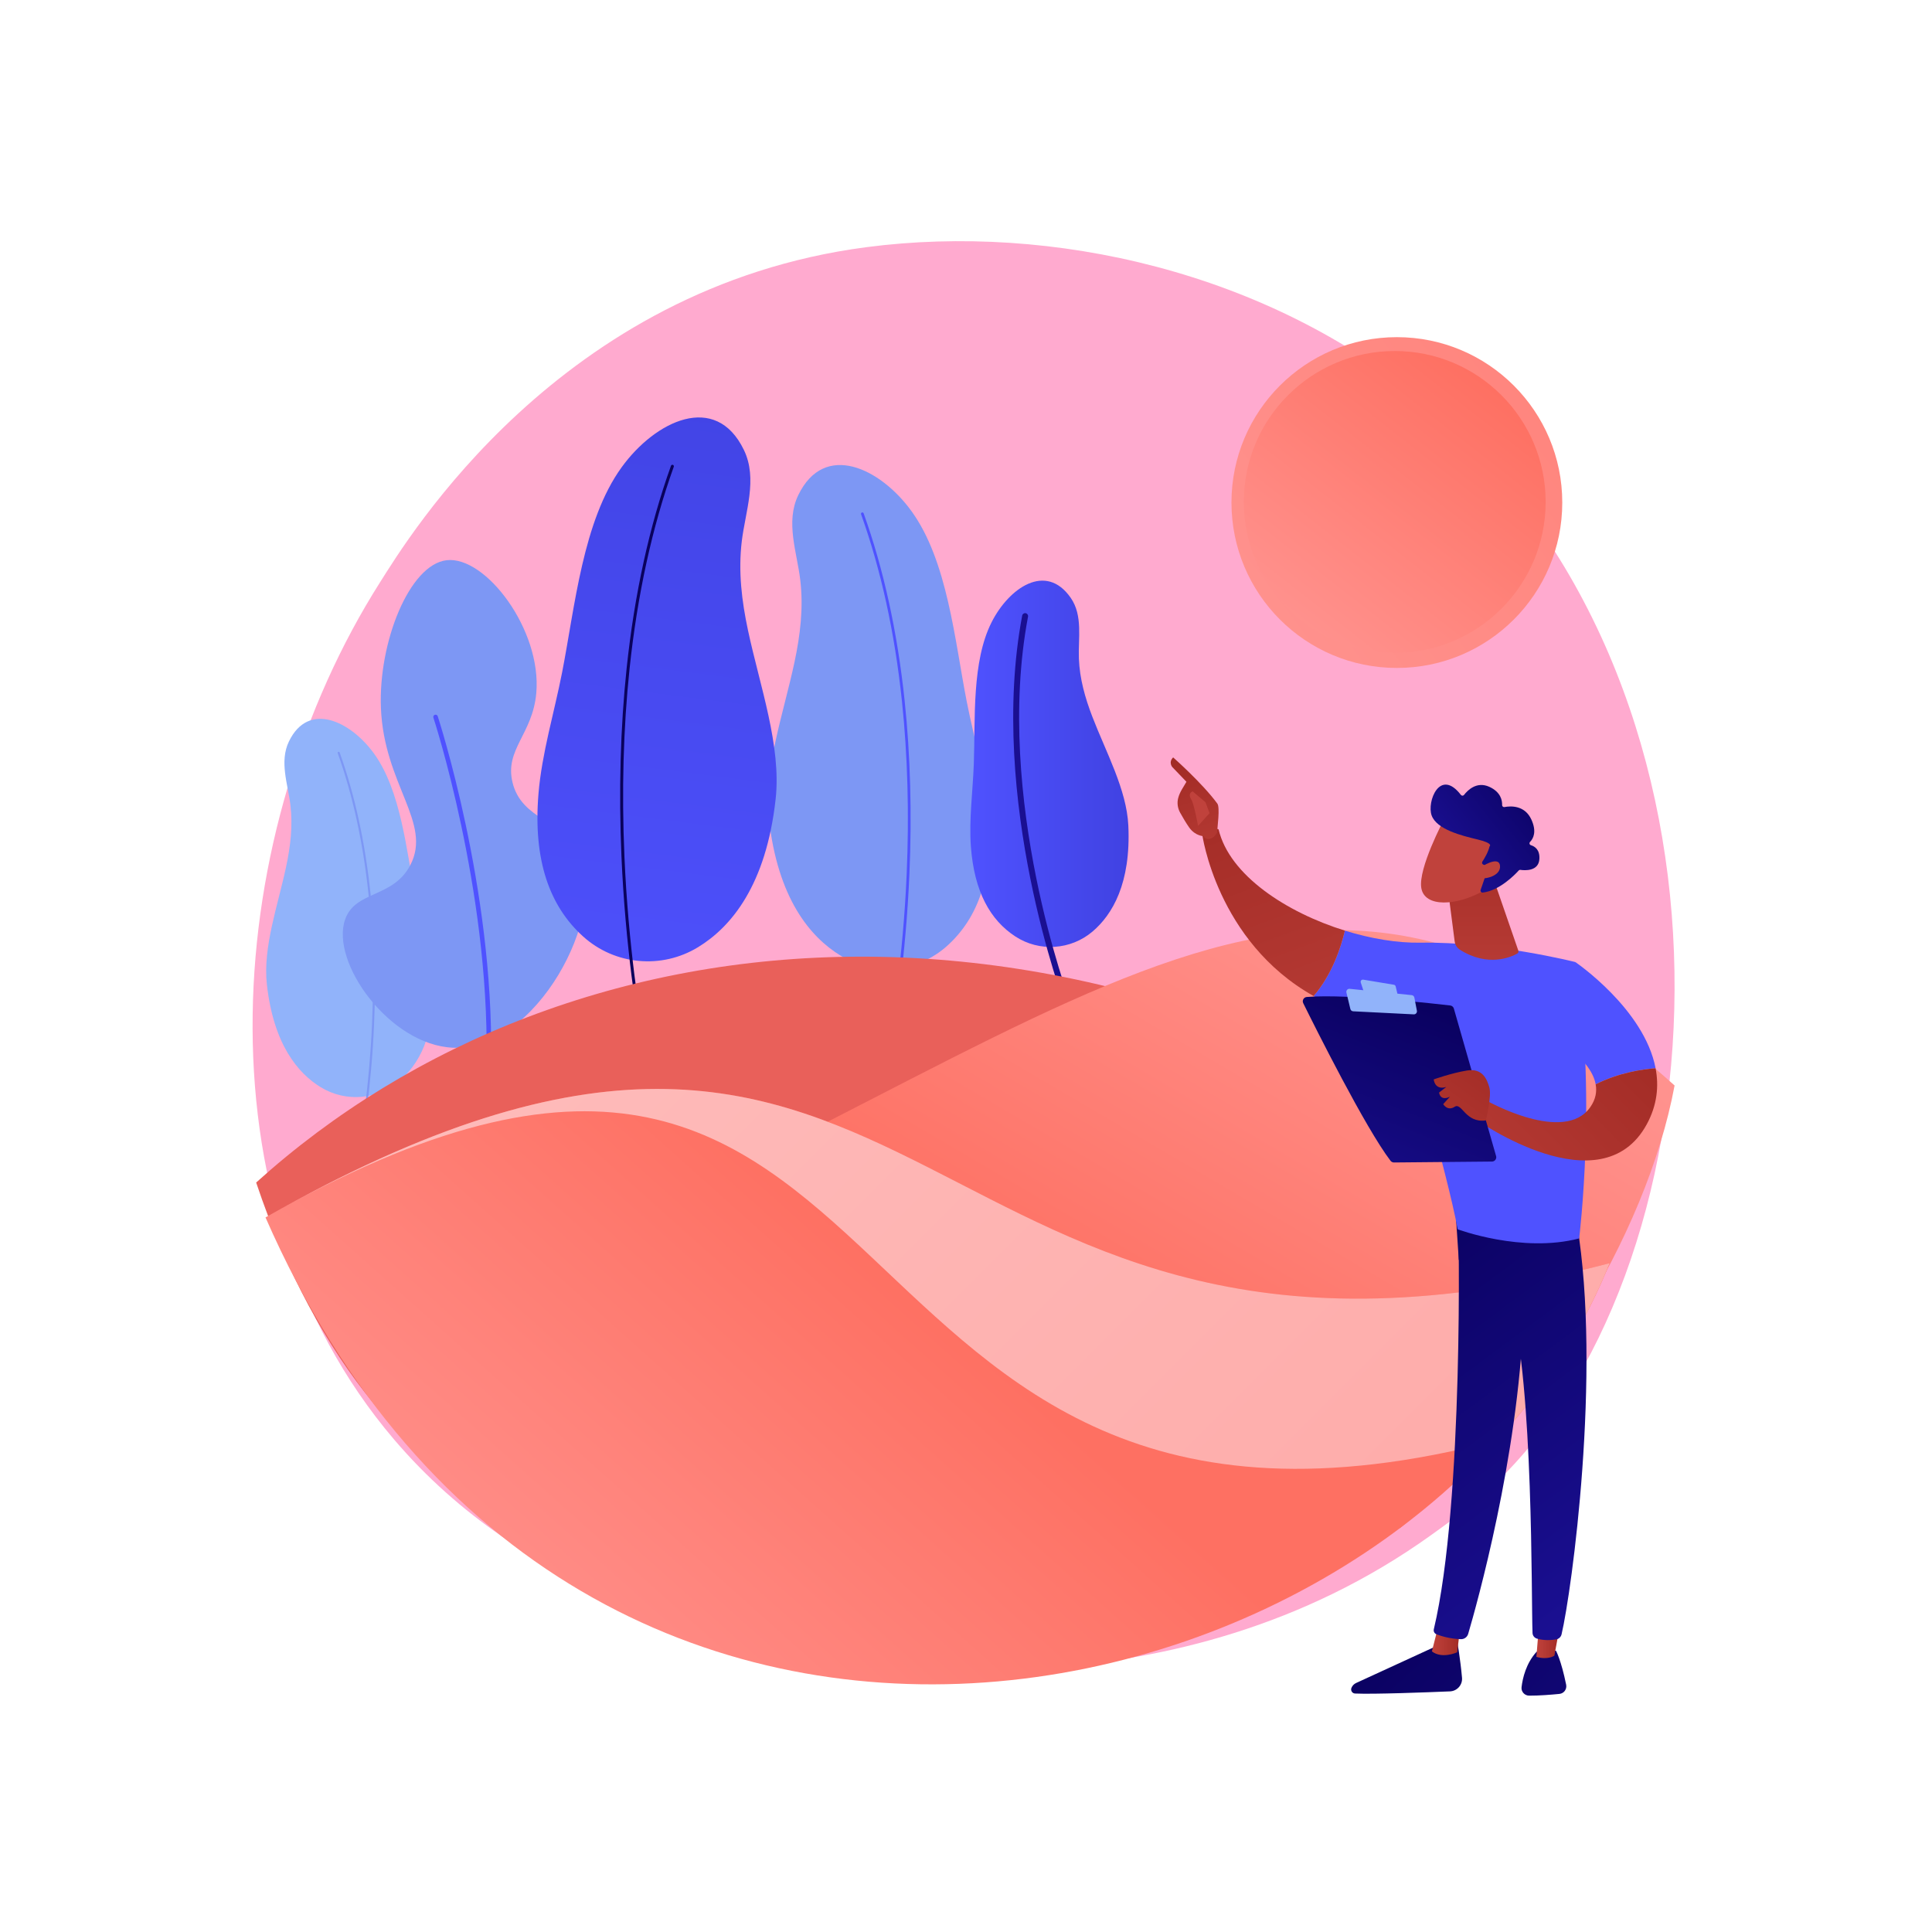 <?xml version="1.0" encoding="UTF-8" standalone="no"?>
<!-- Created with Inkscape (http://www.inkscape.org/) -->

<svg
   version="1.1"
   id="svg182"
   width="4946.667"
   height="4946.666"
   viewBox="0 0 4946.667 4946.666"
   sodipodi:docname="type-cityzen-science.svg"
   inkscape:version="1.2.2 (b0a84865, 2022-12-01)"
   xml:space="preserve"
   xmlns:inkscape="http://www.inkscape.org/namespaces/inkscape"
   xmlns:sodipodi="http://sodipodi.sourceforge.net/DTD/sodipodi-0.dtd"
   xmlns="http://www.w3.org/2000/svg"
   xmlns:svg="http://www.w3.org/2000/svg"><defs
     id="defs186"><clipPath
       clipPathUnits="userSpaceOnUse"
       id="clipPath15141"><path
         d="M 29064.4,8915.6 C 28502.2,8323.8 27970.4,7942.2 27550.1,7640.7 22610.5,4096.4 16765.5,5129.5 15523.3,5381.8 13689,5754.4 10143.2,6474.6 7579.66,9489.2 c -3878.41,4561 -3274.49,11746.6 -266.13,16489.9 550.27,867.7 3456.97,5683.2 9364.87,6455.5 3575.4,467.4 7743.2,-475.3 10761.3,-3003.9 6335.4,-5307.8 5884.4,-16030.6 1624.7,-20515.1 z"
         id="path15139" /></clipPath><clipPath
       clipPathUnits="userSpaceOnUse"
       id="clipPath15159"><path
         d="m 17107.7,16917.5 c 7.4,3.3 13.1,10 14.9,18.5 102.9,490.4 315.7,1837 384.3,3423.1 50.3,1164.2 19.5,2289.7 -91.6,3345.2 -138.9,1319.7 -404.5,2533.2 -789.3,3606.6 -4.9,13.7 -20,20.8 -33.6,15.9 -13.8,-4.9 -20.8,-20 -15.9,-33.7 383.3,-1069.3 647.9,-2278.4 786.4,-3593.7 110.9,-1052.8 141.6,-2175.5 91.4,-3337 -68.3,-1582.8 -280.5,-2926.3 -383.2,-3415.6 -3,-14.2 6.1,-28.2 20.4,-31.1 5.7,-1.2 11.3,-0.5 16.2,1.8 z"
         id="path15157" /></clipPath><linearGradient
       x1="0"
       y1="0"
       x2="1"
       y2="0"
       gradientUnits="userSpaceOnUse"
       gradientTransform="matrix(5671.06,14515.2,14515.2,-5671.06,18846,27233.1)"
       spreadMethod="pad"
       id="linearGradient15165"><stop
         style="stop-opacity:1;stop-color:#4f52ff"
         offset="0"
         id="stop15161" /><stop
         style="stop-opacity:1;stop-color:#4042e2"
         offset="1"
         id="stop15163" /></linearGradient><clipPath
       clipPathUnits="userSpaceOnUse"
       id="clipPath15175"><path
         d="m 21721.5,21300.2 c -32.3,690.7 -429.7,1411.6 -693.1,2096.2 -139.2,362 -243.3,728 -258.6,1117.6 -15.2,387.4 80.1,828.8 -157.4,1170.3 -478.3,688 -1188.9,189.4 -1521.8,-467.2 -386.3,-761.8 -312.8,-1865.9 -344,-2733.6 -18.7,-523 -95,-1071 -55.8,-1592.4 64.9,-863.7 372.5,-1410.8 854.8,-1725.5 462.6,-301.8 1067.4,-262.6 1487.9,95.5 379.8,323.5 740,924.9 688,2039.1 z"
         id="path15173" /></clipPath><linearGradient
       x1="0"
       y1="0"
       x2="1"
       y2="0"
       gradientUnits="userSpaceOnUse"
       gradientTransform="matrix(3046.75,0,0,-3046.75,18679.8,22489.2)"
       spreadMethod="pad"
       id="linearGradient15181"><stop
         style="stop-opacity:1;stop-color:#4f52ff"
         offset="0"
         id="stop15177" /><stop
         style="stop-opacity:1;stop-color:#4042e2"
         offset="1"
         id="stop15179" /></linearGradient><clipPath
       clipPathUnits="userSpaceOnUse"
       id="clipPath15191"><path
         d="m 20548.7,17802.6 c 9,-1.1 18.3,-0.1 27.4,3.4 29.4,11.2 44.2,44.2 33,73.6 -14.9,39.1 -1480,3945.7 -818.4,7442.2 5.9,31 -14.5,60.9 -45.5,66.7 -30.4,6 -60.8,-14.5 -66.7,-45.5 -667.7,-3528.8 808.9,-7464.7 823.9,-7504 7.8,-20.4 26,-33.8 46.3,-36.4 z"
         id="path15189" /></clipPath><linearGradient
       x1="0"
       y1="0"
       x2="1"
       y2="0"
       gradientUnits="userSpaceOnUse"
       gradientTransform="matrix(-810.149,10599.4,10599.4,810.149,21380.6,3074.8)"
       spreadMethod="pad"
       id="linearGradient15197"><stop
         style="stop-opacity:1;stop-color:#09005d"
         offset="0"
         id="stop15193" /><stop
         style="stop-opacity:1;stop-color:#1a0f91"
         offset="1"
         id="stop15195" /></linearGradient><clipPath
       clipPathUnits="userSpaceOnUse"
       id="clipPath15213"><path
         d="m 9428.66,16780.1 c -5.81,-2.7 -12.3,-4.2 -19.14,-4.1 -24.18,0.4 -43.47,20.2 -43.1,44.4 49.4,3262.2 -1012.2,6524.3 -1022.92,6556.9 -7.57,23 4.94,47.7 27.87,55.3 22.96,7.5 47.7,-5 55.26,-27.9 10.77,-32.7 1076.92,-3308.9 1027.3,-6585.6 -0.26,-17.3 -10.56,-32.2 -25.27,-39 z"
         id="path15211" /></clipPath><linearGradient
       x1="0"
       y1="0"
       x2="1"
       y2="0"
       gradientUnits="userSpaceOnUse"
       gradientTransform="matrix(5671.04,14515.1,14515.1,-5671.04,12631.1,29661.3)"
       spreadMethod="pad"
       id="linearGradient15219"><stop
         style="stop-opacity:1;stop-color:#4f52ff"
         offset="0"
         id="stop15215" /><stop
         style="stop-opacity:1;stop-color:#4042e2"
         offset="1"
         id="stop15217" /></linearGradient><clipPath
       clipPathUnits="userSpaceOnUse"
       id="clipPath15229"><path
         d="m 14931.4,21805.9 c 114,1026.2 -303.7,2182.3 -531.9,3253.5 -120.7,566.3 -188.7,1130.5 -120.1,1708.7 68.2,574.9 311.8,1203.4 41.5,1762.6 -544.6,1126.6 -1709.2,557.3 -2353.6,-333.1 -747.8,-1033.2 -897.6,-2678.6 -1146.4,-3951 -150,-767 -390.5,-1557.2 -454.6,-2335.3 -106.3,-1289 219.4,-2167.8 857.1,-2744.6 611.6,-553.2 1512.7,-636.9 2216.5,-207.1 635.9,388.3 1307.7,1190.9 1491.5,2846.3 z"
         id="path15227" /></clipPath><linearGradient
       x1="0"
       y1="0"
       x2="1"
       y2="0"
       gradientUnits="userSpaceOnUse"
       gradientTransform="matrix(1969.3,15235.3,15235.3,-1969.3,11914.3,16194.8)"
       spreadMethod="pad"
       id="linearGradient15235"><stop
         style="stop-opacity:1;stop-color:#4f52ff"
         offset="0"
         id="stop15231" /><stop
         style="stop-opacity:1;stop-color:#4042e2"
         offset="1"
         id="stop15233" /></linearGradient><clipPath
       clipPathUnits="userSpaceOnUse"
       id="clipPath15245"><path
         d="m 12395.9,16978.1 c -8,3.6 -14.2,10.9 -16.1,20.1 -111.4,530.8 -341.7,1988.1 -415.9,3704.7 -54.5,1260.1 -21.1,2478.1 99.1,3620.4 150.3,1428.4 437.7,2741.7 854.3,3903.4 5.3,14.8 21.6,22.5 36.4,17.2 14.9,-5.3 22.5,-21.6 17.1,-36.5 -414.9,-1157.2 -701.2,-2465.8 -851.1,-3889.4 -120,-1139.3 -153.3,-2354.4 -98.9,-3611.5 73.9,-1713.1 303.6,-3167.1 414.7,-3696.6 3.2,-15.4 -6.6,-30.5 -22,-33.7 -6.2,-1.3 -12.3,-0.5 -17.6,1.9 z"
         id="path15243" /></clipPath><linearGradient
       x1="0"
       y1="0"
       x2="1"
       y2="0"
       gradientUnits="userSpaceOnUse"
       gradientTransform="matrix(5941.09,12759.8,12759.8,-5941.09,15957.2,29658)"
       spreadMethod="pad"
       id="linearGradient15251"><stop
         style="stop-opacity:1;stop-color:#09005d"
         offset="0"
         id="stop15247" /><stop
         style="stop-opacity:1;stop-color:#1a0f91"
         offset="1"
         id="stop15249" /></linearGradient><clipPath
       clipPathUnits="userSpaceOnUse"
       id="clipPath15261"><path
         d="m 23707,27518.4 c 0,-1758.5 1425.6,-3184.1 3184.1,-3184.1 1758.5,0 3184.1,1425.6 3184.1,3184.1 0,1758.5 -1425.6,3184 -3184.1,3184 -1758.5,0 -3184.1,-1425.5 -3184.1,-3184 z"
         id="path15259" /></clipPath><linearGradient
       x1="0"
       y1="0"
       x2="1"
       y2="0"
       gradientUnits="userSpaceOnUse"
       gradientTransform="matrix(15686.1,11821.4,11821.4,-15686.1,23837.4,25217)"
       spreadMethod="pad"
       id="linearGradient15267"><stop
         style="stop-opacity:1;stop-color:#ff928e"
         offset="0"
         id="stop15263" /><stop
         style="stop-opacity:1;stop-color:#fe7062"
         offset="1"
         id="stop15265" /></linearGradient><clipPath
       clipPathUnits="userSpaceOnUse"
       id="clipPath15277"><path
         d="m 23944.7,27530.2 c 0,-1604.6 1300.8,-2905.4 2905.3,-2905.4 1604.6,0 2905.3,1300.8 2905.3,2905.4 0,1604.5 -1300.7,2905.3 -2905.3,2905.3 -1604.5,0 -2905.3,-1300.8 -2905.3,-2905.3 z"
         id="path15275" /></clipPath><linearGradient
       x1="0"
       y1="0"
       x2="1"
       y2="0"
       gradientUnits="userSpaceOnUse"
       gradientTransform="matrix(3713.19,4725.88,4725.88,-3713.19,24927.7,25083.6)"
       spreadMethod="pad"
       id="linearGradient15283"><stop
         style="stop-opacity:1;stop-color:#ff928e"
         offset="0"
         id="stop15279" /><stop
         style="stop-opacity:1;stop-color:#fe7062"
         offset="1"
         id="stop15281" /></linearGradient><clipPath
       clipPathUnits="userSpaceOnUse"
       id="clipPath15293"><path
         d="M 4931.39,14428.1 C 9608.5,454.098 26067,8625.8 30986.7,13320.5 21273.6,20990.6 10908.5,19829.6 4931.39,14428.1 Z"
         id="path15291" /></clipPath><linearGradient
       x1="0"
       y1="0"
       x2="1"
       y2="0"
       gradientUnits="userSpaceOnUse"
       gradientTransform="matrix(-13164.9,13299.9,13299.9,13164.9,31878.2,-1202.9)"
       spreadMethod="pad"
       id="linearGradient15299"><stop
         style="stop-opacity:1;stop-color:#e1473d"
         offset="0"
         id="stop15295" /><stop
         style="stop-opacity:1;stop-color:#e9605a"
         offset="1"
         id="stop15297" /></linearGradient><clipPath
       clipPathUnits="userSpaceOnUse"
       id="clipPath15309"><path
         d="m 7367.73,11650.2 c 13365.77,5239.9 17281.47,11444.2 24869.77,4646 -539.3,-2901.6 -2669.4,-6339.3 -5286,-8520.1 z"
         id="path15307" /></clipPath><linearGradient
       x1="0"
       y1="0"
       x2="1"
       y2="0"
       gradientUnits="userSpaceOnUse"
       gradientTransform="matrix(-4860.88,-8304.02,-8304.02,4860.88,24145.9,20714.4)"
       spreadMethod="pad"
       id="linearGradient15315"><stop
         style="stop-opacity:1;stop-color:#ff928e"
         offset="0"
         id="stop15311" /><stop
         style="stop-opacity:1;stop-color:#fe7062"
         offset="1"
         id="stop15313" /></linearGradient><clipPath
       clipPathUnits="userSpaceOnUse"
       id="clipPath15325"><path
         d="M 5111.24,13756.3 C 11122.5,22.301 27405.9,3912.2 30986.7,12875.1 17357.9,9327.3 18100.5,21129.3 5111.24,13756.3 Z"
         id="path15323" /></clipPath><linearGradient
       x1="0"
       y1="0"
       x2="1"
       y2="0"
       gradientUnits="userSpaceOnUse"
       gradientTransform="matrix(7358.86,8169,8169,-7358.86,10269.6,4178.1)"
       spreadMethod="pad"
       id="linearGradient15331"><stop
         style="stop-opacity:1;stop-color:#ff928e"
         offset="0"
         id="stop15327" /><stop
         style="stop-opacity:1;stop-color:#fe7062"
         offset="1"
         id="stop15329" /></linearGradient><clipPath
       clipPathUnits="userSpaceOnUse"
       id="clipPath15341"><path
         d="m 28814.8,9461.3 c 928.7,1017.2 1673.5,2166.3 2171.9,3413.8 C 17438.4,9348.3 18091.8,20989.7 5339.66,13884.4 18066.4,20949.8 15267,5934.8 28814.8,9461.3 Z"
         id="path15339" /></clipPath><linearGradient
       x1="0"
       y1="0"
       x2="1"
       y2="0"
       gradientUnits="userSpaceOnUse"
       gradientTransform="matrix(37942,-37739.5,-37739.5,-37942,11930.4,19579.3)"
       spreadMethod="pad"
       id="linearGradient15347"><stop
         style="stop-opacity:1;stop-color:#febbba"
         offset="0"
         id="stop15343" /><stop
         style="stop-opacity:1;stop-color:#ff928e"
         offset="1"
         id="stop15345" /></linearGradient><clipPath
       clipPathUnits="userSpaceOnUse"
       id="clipPath15357"><path
         d="m 28051.9,5600.9 c 0,0 62.7,-355 93.4,-706.3 12,-137.4 -93.8,-256.6 -231.6,-262.3 -467.9,-19.5 -1468.8,-57.4 -1827.9,-41.4 -54,2.4 -89.3,57.7 -69.3,107.9 16.7,42.1 49,76.1 90.2,95 l 1653.2,759.9 z"
         id="path15355" /></clipPath><linearGradient
       x1="0"
       y1="0"
       x2="1"
       y2="0"
       gradientUnits="userSpaceOnUse"
       gradientTransform="matrix(6054.22,-6585.3,6585.3,6054.22,26138.1,6091.4)"
       spreadMethod="pad"
       id="linearGradient15363"><stop
         style="stop-opacity:1;stop-color:#09005d"
         offset="0"
         id="stop15359" /><stop
         style="stop-opacity:1;stop-color:#1a0f91"
         offset="1"
         id="stop15361" /></linearGradient><clipPath
       clipPathUnits="userSpaceOnUse"
       id="clipPath15373"><path
         d="m 28103.2,5809.4 -50.4,-424.5 c 0,0 -289.6,-134.9 -487.3,17 l 119.9,473.1 z"
         id="path15371" /></clipPath><linearGradient
       x1="0"
       y1="0"
       x2="1"
       y2="0"
       gradientUnits="userSpaceOnUse"
       gradientTransform="matrix(-537.765,0,0,-537.765,28103.2,5602.3)"
       spreadMethod="pad"
       id="linearGradient15379"><stop
         style="stop-opacity:1;stop-color:#a22b25"
         offset="0"
         id="stop15375" /><stop
         style="stop-opacity:1;stop-color:#c0423c"
         offset="1"
         id="stop15377" /></linearGradient><clipPath
       clipPathUnits="userSpaceOnUse"
       id="clipPath15389"><path
         d="m 28065.4,13791.4 c 21.7,-110.8 116.8,-5532.8 -462.8,-7962.6 -9.5,-39.6 10.6,-80.5 48.4,-95.9 88.9,-36.3 263.1,-88.9 472,-95.9 64.7,-2.2 122.6,39.8 140.9,101.9 165.7,563.8 959.5,3388.3 1063.1,6086.4 115.7,3015 0,102.7 0,102.7 l -67.9,1863.7 z"
         id="path15387" /></clipPath><linearGradient
       x1="0"
       y1="0"
       x2="1"
       y2="0"
       gradientUnits="userSpaceOnUse"
       gradientTransform="matrix(5151.56,-6982.28,6982.28,5151.56,25661.4,13538.7)"
       spreadMethod="pad"
       id="linearGradient15395"><stop
         style="stop-opacity:1;stop-color:#09005d"
         offset="0"
         id="stop15391" /><stop
         style="stop-opacity:1;stop-color:#1a0f91"
         offset="1"
         id="stop15393" /></linearGradient><clipPath
       clipPathUnits="userSpaceOnUse"
       id="clipPath15405"><path
         d="m 29953.7,5415.7 c 0,0 99.8,-179.2 196.4,-655.3 17.4,-86 -42.6,-168.3 -130,-176.9 -154.5,-15.2 -392.3,-34.8 -582.8,-33.4 -87.9,0.6 -156.4,77 -145.8,164.2 21.1,173.8 86.8,459 289.9,681.2 z"
         id="path15403" /></clipPath><linearGradient
       x1="0"
       y1="0"
       x2="1"
       y2="0"
       gradientUnits="userSpaceOnUse"
       gradientTransform="matrix(6054.22,-6585.3,6585.3,6054.22,27496.3,7340.1)"
       spreadMethod="pad"
       id="linearGradient15411"><stop
         style="stop-opacity:1;stop-color:#09005d"
         offset="0"
         id="stop15407" /><stop
         style="stop-opacity:1;stop-color:#1a0f91"
         offset="1"
         id="stop15409" /></linearGradient><clipPath
       clipPathUnits="userSpaceOnUse"
       id="clipPath15421"><path
         d="m 30041.3,5961.8 -117.7,-642.1 c 0,0 -116.4,-86.5 -346.6,-23.8 l 56.2,690.8 z"
         id="path15419" /></clipPath><linearGradient
       x1="0"
       y1="0"
       x2="1"
       y2="0"
       gradientUnits="userSpaceOnUse"
       gradientTransform="matrix(-464.312,0,0,-464.312,30041.3,5629.9)"
       spreadMethod="pad"
       id="linearGradient15427"><stop
         style="stop-opacity:1;stop-color:#a22b25"
         offset="0"
         id="stop15423" /><stop
         style="stop-opacity:1;stop-color:#c0423c"
         offset="1"
         id="stop15425" /></linearGradient><clipPath
       clipPathUnits="userSpaceOnUse"
       id="clipPath15437"><path
         d="m 30359.3,13625 c 474,-2860.6 -102.8,-7070.3 -297.4,-7894.3 -11.9,-50.4 -52.6,-89.1 -103.7,-97.6 -86.8,-14.3 -229.8,-26.1 -370.8,14.8 -48.5,14.1 -82.6,57.9 -84.6,108.5 -26.1,666.1 20.9,4755.5 -420.8,6371.7 -22.4,81.9 -72.4,153.3 -141.6,202.5 l -857.3,609.4 -65.7,985.1 z"
         id="path15435" /></clipPath><linearGradient
       x1="0"
       y1="0"
       x2="1"
       y2="0"
       gradientUnits="userSpaceOnUse"
       gradientTransform="matrix(5151.56,-6982.28,6982.28,5151.56,26579.5,14216.1)"
       spreadMethod="pad"
       id="linearGradient15443"><stop
         style="stop-opacity:1;stop-color:#09005d"
         offset="0"
         id="stop15439" /><stop
         style="stop-opacity:1;stop-color:#1a0f91"
         offset="1"
         id="stop15441" /></linearGradient><clipPath
       clipPathUnits="userSpaceOnUse"
       id="clipPath15453"><path
         d="m 27338.9,19045.5 c 1420.5,23.4 2987.9,-373 2987.9,-373 423.4,-2470.7 74,-5320.4 74,-5320.4 -1099.7,-288.4 -2340.2,176.3 -2340.2,176.3 -182.8,1032.7 -1035.6,3939 -1035.6,3939 -694.1,86.1 -1265.8,286.4 -1736.7,551.1 359.2,416.3 528.5,946 602,1259.2 502.3,-156.1 1010.5,-239.5 1448.6,-232.2 z"
         id="path15451" /></clipPath><linearGradient
       x1="0"
       y1="0"
       x2="1"
       y2="0"
       gradientUnits="userSpaceOnUse"
       gradientTransform="matrix(5873.56,6413.66,6413.66,-5873.56,30507.6,18894.1)"
       spreadMethod="pad"
       id="linearGradient15459"><stop
         style="stop-opacity:1;stop-color:#4f52ff"
         offset="0"
         id="stop15455" /><stop
         style="stop-opacity:1;stop-color:#4042e2"
         offset="1"
         id="stop15457" /></linearGradient><clipPath
       clipPathUnits="userSpaceOnUse"
       id="clipPath15469"><path
         d="m 23143,21137.8 c 139.5,168.5 316.1,88.8 316.1,88.8 209.1,-883 1305.2,-1599 2431.2,-1948.9 -73.5,-313.2 -242.8,-842.9 -602,-1259.2 -1868.8,1050.8 -2145.3,3119.3 -2145.3,3119.3 z"
         id="path15467" /></clipPath><linearGradient
       x1="0"
       y1="0"
       x2="1"
       y2="0"
       gradientUnits="userSpaceOnUse"
       gradientTransform="matrix(2747.54,-7523.01,-7523.01,-2747.54,23695.7,22354.7)"
       spreadMethod="pad"
       id="linearGradient15475"><stop
         style="stop-opacity:1;stop-color:#a22b25"
         offset="0"
         id="stop15471" /><stop
         style="stop-opacity:1;stop-color:#c0423c"
         offset="1"
         id="stop15473" /></linearGradient><clipPath
       clipPathUnits="userSpaceOnUse"
       id="clipPath15485"><path
         d="m 23176.8,21094.9 c -14.6,-46.4 154.5,-117.1 254.1,72.8 3.5,91 58.8,480.8 4.4,554.9 -289.5,394.8 -850.9,889.6 -850.9,889.6 -94.9,-93.6 -16.7,-185.6 -16.7,-185.6 l 272.3,-283.7 c -57,-102.9 -126.5,-189.8 -159,-314.3 -24.7,-94.3 -9.6,-195.1 38,-280.9 47.8,-86.1 113.1,-198.1 174.7,-285.7 116.7,-165.8 283.1,-167.1 283.1,-167.1 z"
         id="path15483" /></clipPath><linearGradient
       x1="0"
       y1="0"
       x2="1"
       y2="0"
       gradientUnits="userSpaceOnUse"
       gradientTransform="matrix(948.813,-2710.9,-2710.9,-948.813,22755.7,22549.1)"
       spreadMethod="pad"
       id="linearGradient15491"><stop
         style="stop-opacity:1;stop-color:#a22b25"
         offset="0"
         id="stop15487" /><stop
         style="stop-opacity:1;stop-color:#c0423c"
         offset="1"
         id="stop15489" /></linearGradient><clipPath
       clipPathUnits="userSpaceOnUse"
       id="clipPath15501"><path
         d="m 22959.1,21958.9 248.2,-210.4 77.9,-209.5 -221.3,-245.5 c 0,0 -74.4,415.6 -129.7,505.6 -55.3,89.9 -26.6,133.4 24.9,159.8 z"
         id="path15499" /></clipPath><linearGradient
       x1="0"
       y1="0"
       x2="1"
       y2="0"
       gradientUnits="userSpaceOnUse"
       gradientTransform="matrix(-742.637,-1400.88,-1400.88,742.637,24215.7,23835.2)"
       spreadMethod="pad"
       id="linearGradient15507"><stop
         style="stop-opacity:1;stop-color:#a22b25"
         offset="0"
         id="stop15503" /><stop
         style="stop-opacity:1;stop-color:#c0423c"
         offset="1"
         id="stop15505" /></linearGradient><clipPath
       clipPathUnits="userSpaceOnUse"
       id="clipPath15517"><path
         d="m 29782,17297 544.8,1375.5 c 0,0 1326.8,-901.6 1545,-2044.6 -250.7,-18.4 -706.9,-83.7 -1153.4,-309.1 -98.1,539.7 -936.4,978.2 -936.4,978.2 z"
         id="path15515" /></clipPath><linearGradient
       x1="0"
       y1="0"
       x2="1"
       y2="0"
       gradientUnits="userSpaceOnUse"
       gradientTransform="matrix(5873.58,6413.68,6413.68,-5873.58,31449,18032)"
       spreadMethod="pad"
       id="linearGradient15523"><stop
         style="stop-opacity:1;stop-color:#4f52ff"
         offset="0"
         id="stop15519" /><stop
         style="stop-opacity:1;stop-color:#4042e2"
         offset="1"
         id="stop15521" /></linearGradient><clipPath
       clipPathUnits="userSpaceOnUse"
       id="clipPath15533"><path
         d="m 28622.4,16002.7 c 0,0 1489.7,-841.9 1992.4,-123 104.4,149.3 129.3,297.6 103.6,439.1 446.5,225.4 902.7,290.7 1153.4,309.1 65.8,-344.6 31,-711.1 -171.4,-1081.5 -880.5,-1610.6 -3275.1,89 -3275.1,89 z"
         id="path15531" /></clipPath><linearGradient
       x1="0"
       y1="0"
       x2="1"
       y2="0"
       gradientUnits="userSpaceOnUse"
       gradientTransform="matrix(-4666.45,-4579.22,-4579.22,4666.45,31735.7,17273.5)"
       spreadMethod="pad"
       id="linearGradient15539"><stop
         style="stop-opacity:1;stop-color:#a22b25"
         offset="0"
         id="stop15535" /><stop
         style="stop-opacity:1;stop-color:#c0423c"
         offset="1"
         id="stop15537" /></linearGradient><clipPath
       clipPathUnits="userSpaceOnUse"
       id="clipPath15549"><path
         d="m 28801.4,14937.6 -813,2839.3 c -9.2,32.2 -36.7,55.7 -70,59.6 -147.3,17.2 -574.2,65.4 -1067,107.1 -593.6,50.2 -1283,90.9 -1694.9,56.3 -58.6,-4.9 -94,-66.8 -67.9,-119.5 234.2,-474 1197.8,-2401.8 1680.3,-3033.4 16,-20.9 40.8,-33.1 67.1,-32.9 l 1886.3,17.6 c 54.9,0.5 94.2,53.2 79.1,105.9 z"
         id="path15547" /></clipPath><linearGradient
       x1="0"
       y1="0"
       x2="1"
       y2="0"
       gradientUnits="userSpaceOnUse"
       gradientTransform="matrix(-1686.32,-4332.08,-4332.08,1686.32,27592.7,18086.8)"
       spreadMethod="pad"
       id="linearGradient15555"><stop
         style="stop-opacity:1;stop-color:#09005d"
         offset="0"
         id="stop15551" /><stop
         style="stop-opacity:1;stop-color:#1a0f91"
         offset="1"
         id="stop15553" /></linearGradient><clipPath
       clipPathUnits="userSpaceOnUse"
       id="clipPath15569"><path
         d="m 28605,15623.6 c 0,0 113.3,465.7 67.6,630.9 -45.7,165.2 -134.2,377.7 -429.3,330.5 -295,-47.2 -643,-171.5 -643,-171.5 0,0 17.5,-215.2 241.8,-145.8 l -139.1,-107.6 c 0,0 19.9,-172.3 209.3,-80.3 l -129.3,-142.6 c 0,0 81.3,-141.6 220.7,-50.8 139.3,90.8 206.1,-318.9 601.3,-262.8 z"
         id="path15567" /></clipPath><linearGradient
       x1="0"
       y1="0"
       x2="1"
       y2="0"
       gradientUnits="userSpaceOnUse"
       gradientTransform="matrix(-2180.59,-2987.41,-2987.41,2180.59,28735.5,16885.6)"
       spreadMethod="pad"
       id="linearGradient15575"><stop
         style="stop-opacity:1;stop-color:#a22b25"
         offset="0"
         id="stop15571" /><stop
         style="stop-opacity:1;stop-color:#c0423c"
         offset="1"
         id="stop15573" /></linearGradient><clipPath
       clipPathUnits="userSpaceOnUse"
       id="clipPath15585"><path
         d="m 28777.8,20198.7 452,-1307.1 c 7.4,-21.7 -1.5,-45.6 -21.5,-56.7 -123.2,-68.2 -567.1,-265.1 -1102,74.1 -55.7,35.3 -93.7,92.9 -102.1,158.4 l -146.4,1131.3 z"
         id="path15583" /></clipPath><linearGradient
       x1="0"
       y1="0"
       x2="1"
       y2="0"
       gradientUnits="userSpaceOnUse"
       gradientTransform="matrix(0,-4317.56,-4317.56,0,28545.1,21524.8)"
       spreadMethod="pad"
       id="linearGradient15591"><stop
         style="stop-opacity:1;stop-color:#a22b25"
         offset="0"
         id="stop15587" /><stop
         style="stop-opacity:1;stop-color:#c0423c"
         offset="1"
         id="stop15589" /></linearGradient><clipPath
       clipPathUnits="userSpaceOnUse"
       id="clipPath15601"><path
         d="m 27794.3,21409.1 c 0,0 -496.3,-934.3 -432.7,-1311.7 63.6,-377.4 678.8,-350.3 1215.9,-43.8 l 375.3,1008.9 z"
         id="path15599" /></clipPath><linearGradient
       x1="0"
       y1="0"
       x2="1"
       y2="0"
       gradientUnits="userSpaceOnUse"
       gradientTransform="matrix(-1074.66,-3180.81,3180.81,-1074.66,39937.3,55576.8)"
       spreadMethod="pad"
       id="linearGradient15607"><stop
         style="stop-opacity:1;stop-color:#a22b25"
         offset="0"
         id="stop15603" /><stop
         style="stop-opacity:1;stop-color:#c0423c"
         offset="1"
         id="stop15605" /></linearGradient><clipPath
       clipPathUnits="userSpaceOnUse"
       id="clipPath15617"><path
         d="m 28553.8,20549.1 c -21.9,9.6 -29.9,36.3 -16.8,56.3 39.7,60.8 114.3,184.7 138,293.2 0,0 89.3,57.2 -227.1,132.9 -316.3,75.7 -788,193.2 -887.1,462.4 -96.7,262.5 157.3,922.7 562.5,396.7 15.4,-20 45.6,-20.4 61,-0.4 66.4,86.4 241.1,265.9 483.6,157.1 226.9,-101.8 252.4,-268.1 249.3,-351.9 -0.9,-24.6 21.1,-43.8 45.4,-39.2 114.7,21.9 390,40.7 518.5,-241.7 105.8,-232.6 37,-364.3 -25.6,-428.7 -20.3,-20.9 -11.4,-55.3 16.4,-63.8 75.4,-23 172.8,-87 163,-263.6 -13.4,-244.2 -286.5,-222.7 -364.2,-211.6 -12.8,1.8 -25.6,-2.5 -34.2,-12.1 -66.7,-73.7 -367,-386.9 -692,-424.7 -28.1,-3.2 -50,24.5 -40.7,51.3 l 140.6,408.9 c 6.6,19 -2.5,39.8 -20.9,48 z"
         id="path15615" /></clipPath><linearGradient
       x1="0"
       y1="0"
       x2="1"
       y2="0"
       gradientUnits="userSpaceOnUse"
       gradientTransform="matrix(-1952.54,-1542.18,1542.18,-1952.54,29842.3,22225.4)"
       spreadMethod="pad"
       id="linearGradient15623"><stop
         style="stop-opacity:1;stop-color:#09005d"
         offset="0"
         id="stop15619" /><stop
         style="stop-opacity:1;stop-color:#1a0f91"
         offset="1"
         id="stop15621" /></linearGradient><clipPath
       clipPathUnits="userSpaceOnUse"
       id="clipPath15633"><path
         d="m 28497.2,20491 c 0,0 353.4,242.5 379.2,38.3 25.8,-204.2 -318.2,-295.7 -488.6,-219.6 z"
         id="path15631" /></clipPath><linearGradient
       x1="0"
       y1="0"
       x2="1"
       y2="0"
       gradientUnits="userSpaceOnUse"
       gradientTransform="matrix(-1074.66,-3180.82,3180.82,-1074.66,40459.4,55400.5)"
       spreadMethod="pad"
       id="linearGradient15639"><stop
         style="stop-opacity:1;stop-color:#a22b25"
         offset="0"
         id="stop15635" /><stop
         style="stop-opacity:1;stop-color:#c0423c"
         offset="1"
         id="stop15637" /></linearGradient></defs><sodipodi:namedview
     id="namedview184"
     pagecolor="#ffffff"
     bordercolor="#666666"
     borderopacity="1.0"
     inkscape:showpageshadow="2"
     inkscape:pageopacity="0.0"
     inkscape:pagecheckerboard="0"
     inkscape:deskcolor="#d1d1d1"
     showgrid="false"
     inkscape:zoom="0.025663526"
     inkscape:cx="7539.8836"
     inkscape:cy="10501.285"
     inkscape:window-width="1440"
     inkscape:window-height="847"
     inkscape:window-x="608"
     inkscape:window-y="1465"
     inkscape:window-maximized="1"
     inkscape:current-layer="svg182"
     showguides="true" /><g
     id="g41842"
     transform="translate(-9913.333,-6860.881)"><path
       d="M 14860,11807.547 H 9913.333 V 6860.881 H 14860 v 4946.666"
       style="fill:none;fill-opacity:1;fill-rule:nonzero;stroke:none;stroke-width:0.133"
       id="path15133" /><g
       id="g15135"
       transform="matrix(0.133,0,0,-0.133,9913.333,11807.547)"
       style="fill:#ffaacf;fill-opacity:1"><g
         id="g15137"
         clip-path="url(#clipPath15141)"
         style="fill:#ffaacf;fill-opacity:1"><path
           d="M 29064.4,8915.6 C 28502.2,8323.8 27970.4,7942.2 27550.1,7640.7 22610.5,4096.4 16765.5,5129.5 15523.3,5381.8 13689,5754.4 10143.2,6474.6 7579.66,9489.2 c -3878.41,4561 -3274.49,11746.6 -266.13,16489.9 550.27,867.7 3456.97,5683.2 9364.87,6455.5 3575.4,467.4 7743.2,-475.3 10761.3,-3003.9 6335.4,-5307.8 5884.4,-16030.6 1624.7,-20515.1"
           style="fill:#ffaacf;fill-opacity:1;fill-rule:nonzero;stroke:none"
           id="path15149" /></g></g><path
       d="m 11881.986,8957.108 c -14.026,-126.413 37.427,-268.84 65.547,-400.813 14.867,-69.773 23.227,-139.267 14.787,-210.507 -8.4,-70.827 -38.414,-148.253 -5.12,-217.147 67.106,-138.8 210.573,-68.653 289.96,41.04 92.133,127.28 110.586,330 141.24,486.747 18.466,94.493 48.106,191.853 56.013,287.707 13.08,158.8 -27.04,267.067 -105.6,338.12 -75.347,68.16 -186.36,78.467 -273.067,25.52 -78.333,-47.84 -161.106,-146.72 -183.76,-350.667"
       style="fill:#7d97f4;fill-opacity:1;fill-rule:nonzero;stroke:none;stroke-width:0.133"
       id="path15151" /><g
       id="g15153"
       transform="matrix(0.133,0,0,-0.133,9913.333,11807.547)"><g
         id="g15155"
         clip-path="url(#clipPath15159)"><path
           d="m 17107.7,16917.5 c 7.4,3.3 13.1,10 14.9,18.5 102.9,490.4 315.7,1837 384.3,3423.1 50.3,1164.2 19.5,2289.7 -91.6,3345.2 -138.9,1319.7 -404.5,2533.2 -789.3,3606.6 -4.9,13.7 -20,20.8 -33.6,15.9 -13.8,-4.9 -20.8,-20 -15.9,-33.7 383.3,-1069.3 647.9,-2278.4 786.4,-3593.7 110.9,-1052.8 141.6,-2175.5 91.4,-3337 -68.3,-1582.8 -280.5,-2926.3 -383.2,-3415.6 -3,-14.2 6.1,-28.2 20.4,-31.1 5.7,-1.2 11.3,-0.5 16.2,1.8"
           style="fill:url(#linearGradient15165);fill-opacity:1;fill-rule:nonzero;stroke:none"
           id="path15167" /></g></g><g
       id="g15169"
       transform="matrix(0.133,0,0,-0.133,9913.333,11807.547)"><g
         id="g15171"
         clip-path="url(#clipPath15175)"><path
           d="m 21721.5,21300.2 c -32.3,690.7 -429.7,1411.6 -693.1,2096.2 -139.2,362 -243.3,728 -258.6,1117.6 -15.2,387.4 80.1,828.8 -157.4,1170.3 -478.3,688 -1188.9,189.4 -1521.8,-467.2 -386.3,-761.8 -312.8,-1865.9 -344,-2733.6 -18.7,-523 -95,-1071 -55.8,-1592.4 64.9,-863.7 372.5,-1410.8 854.8,-1725.5 462.6,-301.8 1067.4,-262.6 1487.9,95.5 379.8,323.5 740,924.9 688,2039.1"
           style="fill:url(#linearGradient15181);fill-opacity:1;fill-rule:nonzero;stroke:none"
           id="path15183" /></g></g><g
       id="g15185"
       transform="matrix(0.133,0,0,-0.133,9913.333,11807.547)"><g
         id="g15187"
         clip-path="url(#clipPath15191)"><path
           d="m 20548.7,17802.6 c 9,-1.1 18.3,-0.1 27.4,3.4 29.4,11.2 44.2,44.2 33,73.6 -14.9,39.1 -1480,3945.7 -818.4,7442.2 5.9,31 -14.5,60.9 -45.5,66.7 -30.4,6 -60.8,-14.5 -66.7,-45.5 -667.7,-3528.8 808.9,-7464.7 823.9,-7504 7.8,-20.4 26,-33.8 46.3,-36.4"
           style="fill:url(#linearGradient15197);fill-opacity:1;fill-rule:nonzero;stroke:none"
           id="path15199" /></g></g><path
       d="m 10596.617,9381.334 c -10.537,-94.92 28.093,-201.867 49.208,-300.947 11.163,-52.387 17.447,-104.573 11.104,-158.053 -6.305,-53.173 -28.841,-111.32 -3.839,-163.04 50.378,-104.213 158.096,-51.547 217.707,30.813 69.175,95.573 83.029,247.773 106.04,365.467 13.873,70.947 36.124,144.04 42.056,216.013 9.828,119.227 -20.3,200.52 -79.284,253.867 -56.575,51.173 -139.924,58.92 -205.029,19.16 -58.814,-35.907 -120.962,-110.16 -137.963,-263.28"
       style="fill:#91b3fa;fill-opacity:1;fill-rule:nonzero;stroke:none;stroke-width:0.133"
       id="path15201" /><path
       d="m 10831.156,9827.907 c 0.736,-0.347 1.308,-1.013 1.486,-1.867 10.303,-49.093 31.603,-183.907 38.468,-342.68 5.04,-116.56 1.956,-229.227 -9.165,-334.88 -13.905,-132.133 -40.492,-253.6 -79.019,-361.067 -0.489,-1.36 -1.997,-2.08 -3.366,-1.587 -1.38,0.48 -2.082,2 -1.591,3.373 38.38,107.04 64.868,228.08 78.732,359.76 11.097,105.387 14.176,217.787 9.152,334.067 -6.844,158.453 -28.088,292.96 -38.365,341.933 -0.299,1.427 0.613,2.827 2.036,3.12 0.572,0.12 1.138,0.04 1.632,-0.173"
       style="fill:#7d97f4;fill-opacity:1;fill-rule:nonzero;stroke:none;stroke-width:0.133"
       id="path15203" /><path
       d="m 11072.673,9543.414 c -161.384,-7.053 -314.224,-218.573 -275.663,-328.507 26.054,-74.28 122.595,-54 166.898,-139.067 56.565,-108.613 -67.56,-205.507 -75.275,-402.72 -6.565,-167.827 72.808,-366.573 168.121,-377.88 99.771,-11.827 244.072,178.52 229.659,340.32 -9.36,105.227 -80.969,143.6 -60.965,228.067 23.205,98.013 131.618,97.053 172.552,183.467 73.52,155.24 -111.827,505.653 -325.327,496.32"
       style="fill:#7d97f4;fill-opacity:1;fill-rule:nonzero;stroke:none;stroke-width:0.133"
       id="path15205" /><g
       id="g15207"
       transform="matrix(0.133,0,0,-0.133,9913.333,11807.547)"><g
         id="g15209"
         clip-path="url(#clipPath15213)"><path
           d="m 9428.66,16780.1 c -5.81,-2.7 -12.3,-4.2 -19.14,-4.1 -24.18,0.4 -43.47,20.2 -43.1,44.4 49.4,3262.2 -1012.2,6524.3 -1022.92,6556.9 -7.57,23 4.94,47.7 27.87,55.3 22.96,7.5 47.7,-5 55.26,-27.9 10.77,-32.7 1076.92,-3308.9 1027.3,-6585.6 -0.26,-17.3 -10.56,-32.2 -25.27,-39"
           style="fill:url(#linearGradient15219);fill-opacity:1;fill-rule:nonzero;stroke:none"
           id="path15221" /></g></g><g
       id="g15223"
       transform="matrix(0.133,0,0,-0.133,9913.333,11807.547)"><g
         id="g15225"
         clip-path="url(#clipPath15229)"><path
           d="m 14931.4,21805.9 c 114,1026.2 -303.7,2182.3 -531.9,3253.5 -120.7,566.3 -188.7,1130.5 -120.1,1708.7 68.2,574.9 311.8,1203.4 41.5,1762.6 -544.6,1126.6 -1709.2,557.3 -2353.6,-333.1 -747.8,-1033.2 -897.6,-2678.6 -1146.4,-3951 -150,-767 -390.5,-1557.2 -454.6,-2335.3 -106.3,-1289 219.4,-2167.8 857.1,-2744.6 611.6,-553.2 1512.7,-636.9 2216.5,-207.1 635.9,388.3 1307.7,1190.9 1491.5,2846.3"
           style="fill:url(#linearGradient15235);fill-opacity:1;fill-rule:nonzero;stroke:none"
           id="path15237" /></g></g><g
       id="g15239"
       transform="matrix(0.133,0,0,-0.133,9913.333,11807.547)"><g
         id="g15241"
         clip-path="url(#clipPath15245)"><path
           d="m 12395.9,16978.1 c -8,3.6 -14.2,10.9 -16.1,20.1 -111.4,530.8 -341.7,1988.1 -415.9,3704.7 -54.5,1260.1 -21.1,2478.1 99.1,3620.4 150.3,1428.4 437.7,2741.7 854.3,3903.4 5.3,14.8 21.6,22.5 36.4,17.2 14.9,-5.3 22.5,-21.6 17.1,-36.5 -414.9,-1157.2 -701.2,-2465.8 -851.1,-3889.4 -120,-1139.3 -153.3,-2354.4 -98.9,-3611.5 73.9,-1713.1 303.6,-3167.1 414.7,-3696.6 3.2,-15.4 -6.6,-30.5 -22,-33.7 -6.2,-1.3 -12.3,-0.5 -17.6,1.9"
           style="fill:url(#linearGradient15251);fill-opacity:1;fill-rule:nonzero;stroke:none"
           id="path15253" /></g></g><g
       id="g15255"
       transform="matrix(0.133,0,0,-0.133,9913.333,11807.547)"><g
         id="g15257"
         clip-path="url(#clipPath15261)"><path
           d="m 23707,27518.4 c 0,-1758.5 1425.6,-3184.1 3184.1,-3184.1 1758.5,0 3184.1,1425.6 3184.1,3184.1 0,1758.5 -1425.6,3184 -3184.1,3184 -1758.5,0 -3184.1,-1425.5 -3184.1,-3184"
           style="fill:url(#linearGradient15267);fill-opacity:1;fill-rule:nonzero;stroke:none"
           id="path15269" /></g></g><g
       id="g15271"
       transform="matrix(0.133,0,0,-0.133,9913.333,11807.547)"><g
         id="g15273"
         clip-path="url(#clipPath15277)"><path
           d="m 23944.7,27530.2 c 0,-1604.6 1300.8,-2905.4 2905.3,-2905.4 1604.6,0 2905.3,1300.8 2905.3,2905.4 0,1604.5 -1300.7,2905.3 -2905.3,2905.3 -1604.5,0 -2905.3,-1300.8 -2905.3,-2905.3"
           style="fill:url(#linearGradient15283);fill-opacity:1;fill-rule:nonzero;stroke:none"
           id="path15285" /></g></g><g
       id="g15287"
       transform="matrix(0.133,0,0,-0.133,9913.333,11807.547)"><g
         id="g15289"
         clip-path="url(#clipPath15293)"><path
           d="M 4931.39,14428.1 C 9608.5,454.098 26067,8625.8 30986.7,13320.5 21273.6,20990.6 10908.5,19829.6 4931.39,14428.1"
           style="fill:url(#linearGradient15299);fill-opacity:1;fill-rule:nonzero;stroke:none"
           id="path15301" /></g></g><g
       id="g15303"
       transform="matrix(0.133,0,0,-0.133,9913.333,11807.547)"><g
         id="g15305"
         clip-path="url(#clipPath15309)"><path
           d="m 7367.73,11650.2 c 13365.77,5239.9 17281.47,11444.2 24869.77,4646 -539.3,-2901.6 -2669.4,-6339.3 -5286,-8520.1 L 7367.73,11650.2"
           style="fill:url(#linearGradient15315);fill-opacity:1;fill-rule:nonzero;stroke:none"
           id="path15317" /></g></g><g
       id="g15319"
       transform="matrix(0.133,0,0,-0.133,9913.333,11807.547)"><g
         id="g15321"
         clip-path="url(#clipPath15325)"><path
           d="M 5111.24,13756.3 C 11122.5,22.301 27405.9,3912.2 30986.7,12875.1 17357.9,9327.3 18100.5,21129.3 5111.24,13756.3"
           style="fill:url(#linearGradient15331);fill-opacity:1;fill-rule:nonzero;stroke:none"
           id="path15333" /></g></g><g
       id="g15335"
       transform="matrix(0.133,0,0,-0.133,9913.333,11807.547)"><g
         id="g15337"
         clip-path="url(#clipPath15341)"><path
           d="m 28814.8,9461.3 c 928.7,1017.2 1673.5,2166.3 2171.9,3413.8 C 17438.4,9348.3 18091.8,20989.7 5339.66,13884.4 18066.4,20949.8 15267,5934.8 28814.8,9461.3"
           style="fill:url(#linearGradient15347);fill-opacity:1;fill-rule:nonzero;stroke:none"
           id="path15349" /></g></g><g
       id="g15351"
       transform="matrix(0.133,0,0,-0.133,9913.333,11807.547)"><g
         id="g15353"
         clip-path="url(#clipPath15357)"><path
           d="m 28051.9,5600.9 c 0,0 62.7,-355 93.4,-706.3 12,-137.4 -93.8,-256.6 -231.6,-262.3 -467.9,-19.5 -1468.8,-57.4 -1827.9,-41.4 -54,2.4 -89.3,57.7 -69.3,107.9 16.7,42.1 49,76.1 90.2,95 l 1653.2,759.9 292,47.2"
           style="fill:url(#linearGradient15363);fill-opacity:1;fill-rule:nonzero;stroke:none"
           id="path15365" /></g></g><g
       id="g15367"
       transform="matrix(0.133,0,0,-0.133,9913.333,11807.547)"><g
         id="g15369"
         clip-path="url(#clipPath15373)"><path
           d="m 28103.2,5809.4 -50.4,-424.5 c 0,0 -289.6,-134.9 -487.3,17 l 119.9,473.1 417.8,-65.6"
           style="fill:url(#linearGradient15379);fill-opacity:1;fill-rule:nonzero;stroke:none"
           id="path15381" /></g></g><g
       id="g15383"
       transform="matrix(0.133,0,0,-0.133,9913.333,11807.547)"><g
         id="g15385"
         clip-path="url(#clipPath15389)"><path
           d="m 28065.4,13791.4 c 21.7,-110.8 116.8,-5532.8 -462.8,-7962.6 -9.5,-39.6 10.6,-80.5 48.4,-95.9 88.9,-36.3 263.1,-88.9 472,-95.9 64.7,-2.2 122.6,39.8 140.9,101.9 165.7,563.8 959.5,3388.3 1063.1,6086.4 115.7,3015 0,102.7 0,102.7 l -67.9,1863.7 -1193.7,-0.3"
           style="fill:url(#linearGradient15395);fill-opacity:1;fill-rule:nonzero;stroke:none"
           id="path15397" /></g></g><g
       id="g15399"
       transform="matrix(0.133,0,0,-0.133,9913.333,11807.547)"><g
         id="g15401"
         clip-path="url(#clipPath15405)"><path
           d="m 29953.7,5415.7 c 0,0 99.8,-179.2 196.4,-655.3 17.4,-86 -42.6,-168.3 -130,-176.9 -154.5,-15.2 -392.3,-34.8 -582.8,-33.4 -87.9,0.6 -156.4,77 -145.8,164.2 21.1,173.8 86.8,459 289.9,681.2 l 372.3,20.2"
           style="fill:url(#linearGradient15411);fill-opacity:1;fill-rule:nonzero;stroke:none"
           id="path15413" /></g></g><g
       id="g15415"
       transform="matrix(0.133,0,0,-0.133,9913.333,11807.547)"><g
         id="g15417"
         clip-path="url(#clipPath15421)"><path
           d="m 30041.3,5961.8 -117.7,-642.1 c 0,0 -116.4,-86.5 -346.6,-23.8 l 56.2,690.8 408.1,-24.9"
           style="fill:url(#linearGradient15427);fill-opacity:1;fill-rule:nonzero;stroke:none"
           id="path15429" /></g></g><g
       id="g15431"
       transform="matrix(0.133,0,0,-0.133,9913.333,11807.547)"><g
         id="g15433"
         clip-path="url(#clipPath15437)"><path
           d="m 30359.3,13625 c 474,-2860.6 -102.8,-7070.3 -297.4,-7894.3 -11.9,-50.4 -52.6,-89.1 -103.7,-97.6 -86.8,-14.3 -229.8,-26.1 -370.8,14.8 -48.5,14.1 -82.6,57.9 -84.6,108.5 -26.1,666.1 20.9,4755.5 -420.8,6371.7 -22.4,81.9 -72.4,153.3 -141.6,202.5 l -857.3,609.4 -65.7,985.1 2341.9,-300.1"
           style="fill:url(#linearGradient15443);fill-opacity:1;fill-rule:nonzero;stroke:none"
           id="path15445" /></g></g><g
       id="g15447"
       transform="matrix(0.133,0,0,-0.133,9913.333,11807.547)"><g
         id="g15449"
         clip-path="url(#clipPath15453)"><path
           d="m 27338.9,19045.5 c 1420.5,23.4 2987.9,-373 2987.9,-373 423.4,-2470.7 74,-5320.4 74,-5320.4 -1099.7,-288.4 -2340.2,176.3 -2340.2,176.3 -182.8,1032.7 -1035.6,3939 -1035.6,3939 -694.1,86.1 -1265.8,286.4 -1736.7,551.1 359.2,416.3 528.5,946 602,1259.2 502.3,-156.1 1010.5,-239.5 1448.6,-232.2"
           style="fill:url(#linearGradient15459);fill-opacity:1;fill-rule:nonzero;stroke:none"
           id="path15461" /></g></g><g
       id="g15463"
       transform="matrix(0.133,0,0,-0.133,9913.333,11807.547)"><g
         id="g15465"
         clip-path="url(#clipPath15469)"><path
           d="m 23143,21137.8 c 139.5,168.5 316.1,88.8 316.1,88.8 209.1,-883 1305.2,-1599 2431.2,-1948.9 -73.5,-313.2 -242.8,-842.9 -602,-1259.2 -1868.8,1050.8 -2145.3,3119.3 -2145.3,3119.3"
           style="fill:url(#linearGradient15475);fill-opacity:1;fill-rule:nonzero;stroke:none"
           id="path15477" /></g></g><g
       id="g15479"
       transform="matrix(0.133,0,0,-0.133,9913.333,11807.547)"><g
         id="g15481"
         clip-path="url(#clipPath15485)"><path
           d="m 23176.8,21094.9 c -14.6,-46.4 154.5,-117.1 254.1,72.8 3.5,91 58.8,480.8 4.4,554.9 -289.5,394.8 -850.9,889.6 -850.9,889.6 -94.9,-93.6 -16.7,-185.6 -16.7,-185.6 l 272.3,-283.7 c -57,-102.9 -126.5,-189.8 -159,-314.3 -24.7,-94.3 -9.6,-195.1 38,-280.9 47.8,-86.1 113.1,-198.1 174.7,-285.7 116.7,-165.8 283.1,-167.1 283.1,-167.1"
           style="fill:url(#linearGradient15491);fill-opacity:1;fill-rule:nonzero;stroke:none"
           id="path15493" /></g></g><g
       id="g15495"
       transform="matrix(0.133,0,0,-0.133,9913.333,11807.547)"><g
         id="g15497"
         clip-path="url(#clipPath15501)"><path
           d="m 22959.1,21958.9 248.2,-210.4 77.9,-209.5 -221.3,-245.5 c 0,0 -74.4,415.6 -129.7,505.6 -55.3,89.9 -26.6,133.4 24.9,159.8"
           style="fill:url(#linearGradient15507);fill-opacity:1;fill-rule:nonzero;stroke:none"
           id="path15509" /></g></g><g
       id="g15511"
       transform="matrix(0.133,0,0,-0.133,9913.333,11807.547)"><g
         id="g15513"
         clip-path="url(#clipPath15517)"><path
           d="m 29782,17297 544.8,1375.5 c 0,0 1326.8,-901.6 1545,-2044.6 -250.7,-18.4 -706.9,-83.7 -1153.4,-309.1 -98.1,539.7 -936.4,978.2 -936.4,978.2"
           style="fill:url(#linearGradient15523);fill-opacity:1;fill-rule:nonzero;stroke:none"
           id="path15525" /></g></g><g
       id="g15527"
       transform="matrix(0.133,0,0,-0.133,9913.333,11807.547)"><g
         id="g15529"
         clip-path="url(#clipPath15533)"><path
           d="m 28622.4,16002.7 c 0,0 1489.7,-841.9 1992.4,-123 104.4,149.3 129.3,297.6 103.6,439.1 446.5,225.4 902.7,290.7 1153.4,309.1 65.8,-344.6 31,-711.1 -171.4,-1081.5 -880.5,-1610.6 -3275.1,89 -3275.1,89 l 197.1,367.3"
           style="fill:url(#linearGradient15539);fill-opacity:1;fill-rule:nonzero;stroke:none"
           id="path15541" /></g></g><g
       id="g15543"
       transform="matrix(0.133,0,0,-0.133,9913.333,11807.547)"><g
         id="g15545"
         clip-path="url(#clipPath15549)"><path
           d="m 28801.4,14937.6 -813,2839.3 c -9.2,32.2 -36.7,55.7 -70,59.6 -147.3,17.2 -574.2,65.4 -1067,107.1 -593.6,50.2 -1283,90.9 -1694.9,56.3 -58.6,-4.9 -94,-66.8 -67.9,-119.5 234.2,-474 1197.8,-2401.8 1680.3,-3033.4 16,-20.9 40.8,-33.1 67.1,-32.9 l 1886.3,17.6 c 54.9,0.5 94.2,53.2 79.1,105.9"
           style="fill:url(#linearGradient15555);fill-opacity:1;fill-rule:nonzero;stroke:none"
           id="path15557" /></g></g><path
       d="m 13482.28,9382.241 -78.6,-13.093 c -4.187,-0.693 -7.614,3.307 -6.28,7.333 l 7.773,23.573 c 0.68,2.053 2.48,3.533 4.613,3.827 l 75.64,10.107 c 3.907,0.52 7.134,-3.04 6.227,-6.88 l -4.813,-20.587 c -0.52,-2.213 -2.32,-3.907 -4.56,-4.28"
       style="fill:#91b3fa;fill-opacity:1;fill-rule:nonzero;stroke:none;stroke-width:0.133"
       id="path15559" /><path
       d="m 13541.133,9448.774 -6.48,-33.72 c -0.653,-3.387 -3.44,-5.933 -6.867,-6.28 l -158.746,-16.12 c -5.347,-0.533 -9.614,4.36 -8.36,9.587 l 10.093,42.027 c 0.8,3.36 3.733,5.787 7.187,5.96 l 155.12,7.813 c 5.053,0.253 9,-4.293 8.053,-9.267"
       style="fill:#91b3fa;fill-opacity:1;fill-rule:nonzero;stroke:none;stroke-width:0.133"
       id="path15561" /><g
       id="g15563"
       transform="matrix(0.133,0,0,-0.133,9913.333,11807.547)"><g
         id="g15565"
         clip-path="url(#clipPath15569)"><path
           d="m 28605,15623.6 c 0,0 113.3,465.7 67.6,630.9 -45.7,165.2 -134.2,377.7 -429.3,330.5 -295,-47.2 -643,-171.5 -643,-171.5 0,0 17.5,-215.2 241.8,-145.8 l -139.1,-107.6 c 0,0 19.9,-172.3 209.3,-80.3 l -129.3,-142.6 c 0,0 81.3,-141.6 220.7,-50.8 139.3,90.8 206.1,-318.9 601.3,-262.8"
           style="fill:url(#linearGradient15575);fill-opacity:1;fill-rule:nonzero;stroke:none"
           id="path15577" /></g></g><g
       id="g15579"
       transform="matrix(0.133,0,0,-0.133,9913.333,11807.547)"><g
         id="g15581"
         clip-path="url(#clipPath15585)"><path
           d="m 28777.8,20198.7 452,-1307.1 c 7.4,-21.7 -1.5,-45.6 -21.5,-56.7 -123.2,-68.2 -567.1,-265.1 -1102,74.1 -55.7,35.3 -93.7,92.9 -102.1,158.4 l -146.4,1131.3 h 920"
           style="fill:url(#linearGradient15591);fill-opacity:1;fill-rule:nonzero;stroke:none"
           id="path15593" /></g></g><g
       id="g15595"
       transform="matrix(0.133,0,0,-0.133,9913.333,11807.547)"><g
         id="g15597"
         clip-path="url(#clipPath15601)"><path
           d="m 27794.3,21409.1 c 0,0 -496.3,-934.3 -432.7,-1311.7 63.6,-377.4 678.8,-350.3 1215.9,-43.8 l 375.3,1008.9 -1158.5,346.6"
           style="fill:url(#linearGradient15607);fill-opacity:1;fill-rule:nonzero;stroke:none"
           id="path15609" /></g></g><g
       id="g15611"
       transform="matrix(0.133,0,0,-0.133,9913.333,11807.547)"><g
         id="g15613"
         clip-path="url(#clipPath15617)"><path
           d="m 28553.8,20549.1 c -21.9,9.6 -29.9,36.3 -16.8,56.3 39.7,60.8 114.3,184.7 138,293.2 0,0 89.3,57.2 -227.1,132.9 -316.3,75.7 -788,193.2 -887.1,462.4 -96.7,262.5 157.3,922.7 562.5,396.7 15.4,-20 45.6,-20.4 61,-0.4 66.4,86.4 241.1,265.9 483.6,157.1 226.9,-101.8 252.4,-268.1 249.3,-351.9 -0.9,-24.6 21.1,-43.8 45.4,-39.2 114.7,21.9 390,40.7 518.5,-241.7 105.8,-232.6 37,-364.3 -25.6,-428.7 -20.3,-20.9 -11.4,-55.3 16.4,-63.8 75.4,-23 172.8,-87 163,-263.6 -13.4,-244.2 -286.5,-222.7 -364.2,-211.6 -12.8,1.8 -25.6,-2.5 -34.2,-12.1 -66.7,-73.7 -367,-386.9 -692,-424.7 -28.1,-3.2 -50,24.5 -40.7,51.3 l 140.6,408.9 c 6.6,19 -2.5,39.8 -20.9,48 l -69.7,30.9"
           style="fill:url(#linearGradient15623);fill-opacity:1;fill-rule:nonzero;stroke:none"
           id="path15625" /></g></g><g
       id="g15627"
       transform="matrix(0.133,0,0,-0.133,9913.333,11807.547)"><g
         id="g15629"
         clip-path="url(#clipPath15633)"><path
           d="m 28497.2,20491 c 0,0 353.4,242.5 379.2,38.3 25.8,-204.2 -318.2,-295.7 -488.6,-219.6 l 109.4,181.3"
           style="fill:url(#linearGradient15639);fill-opacity:1;fill-rule:nonzero;stroke:none"
           id="path15641" /></g></g></g></svg>
